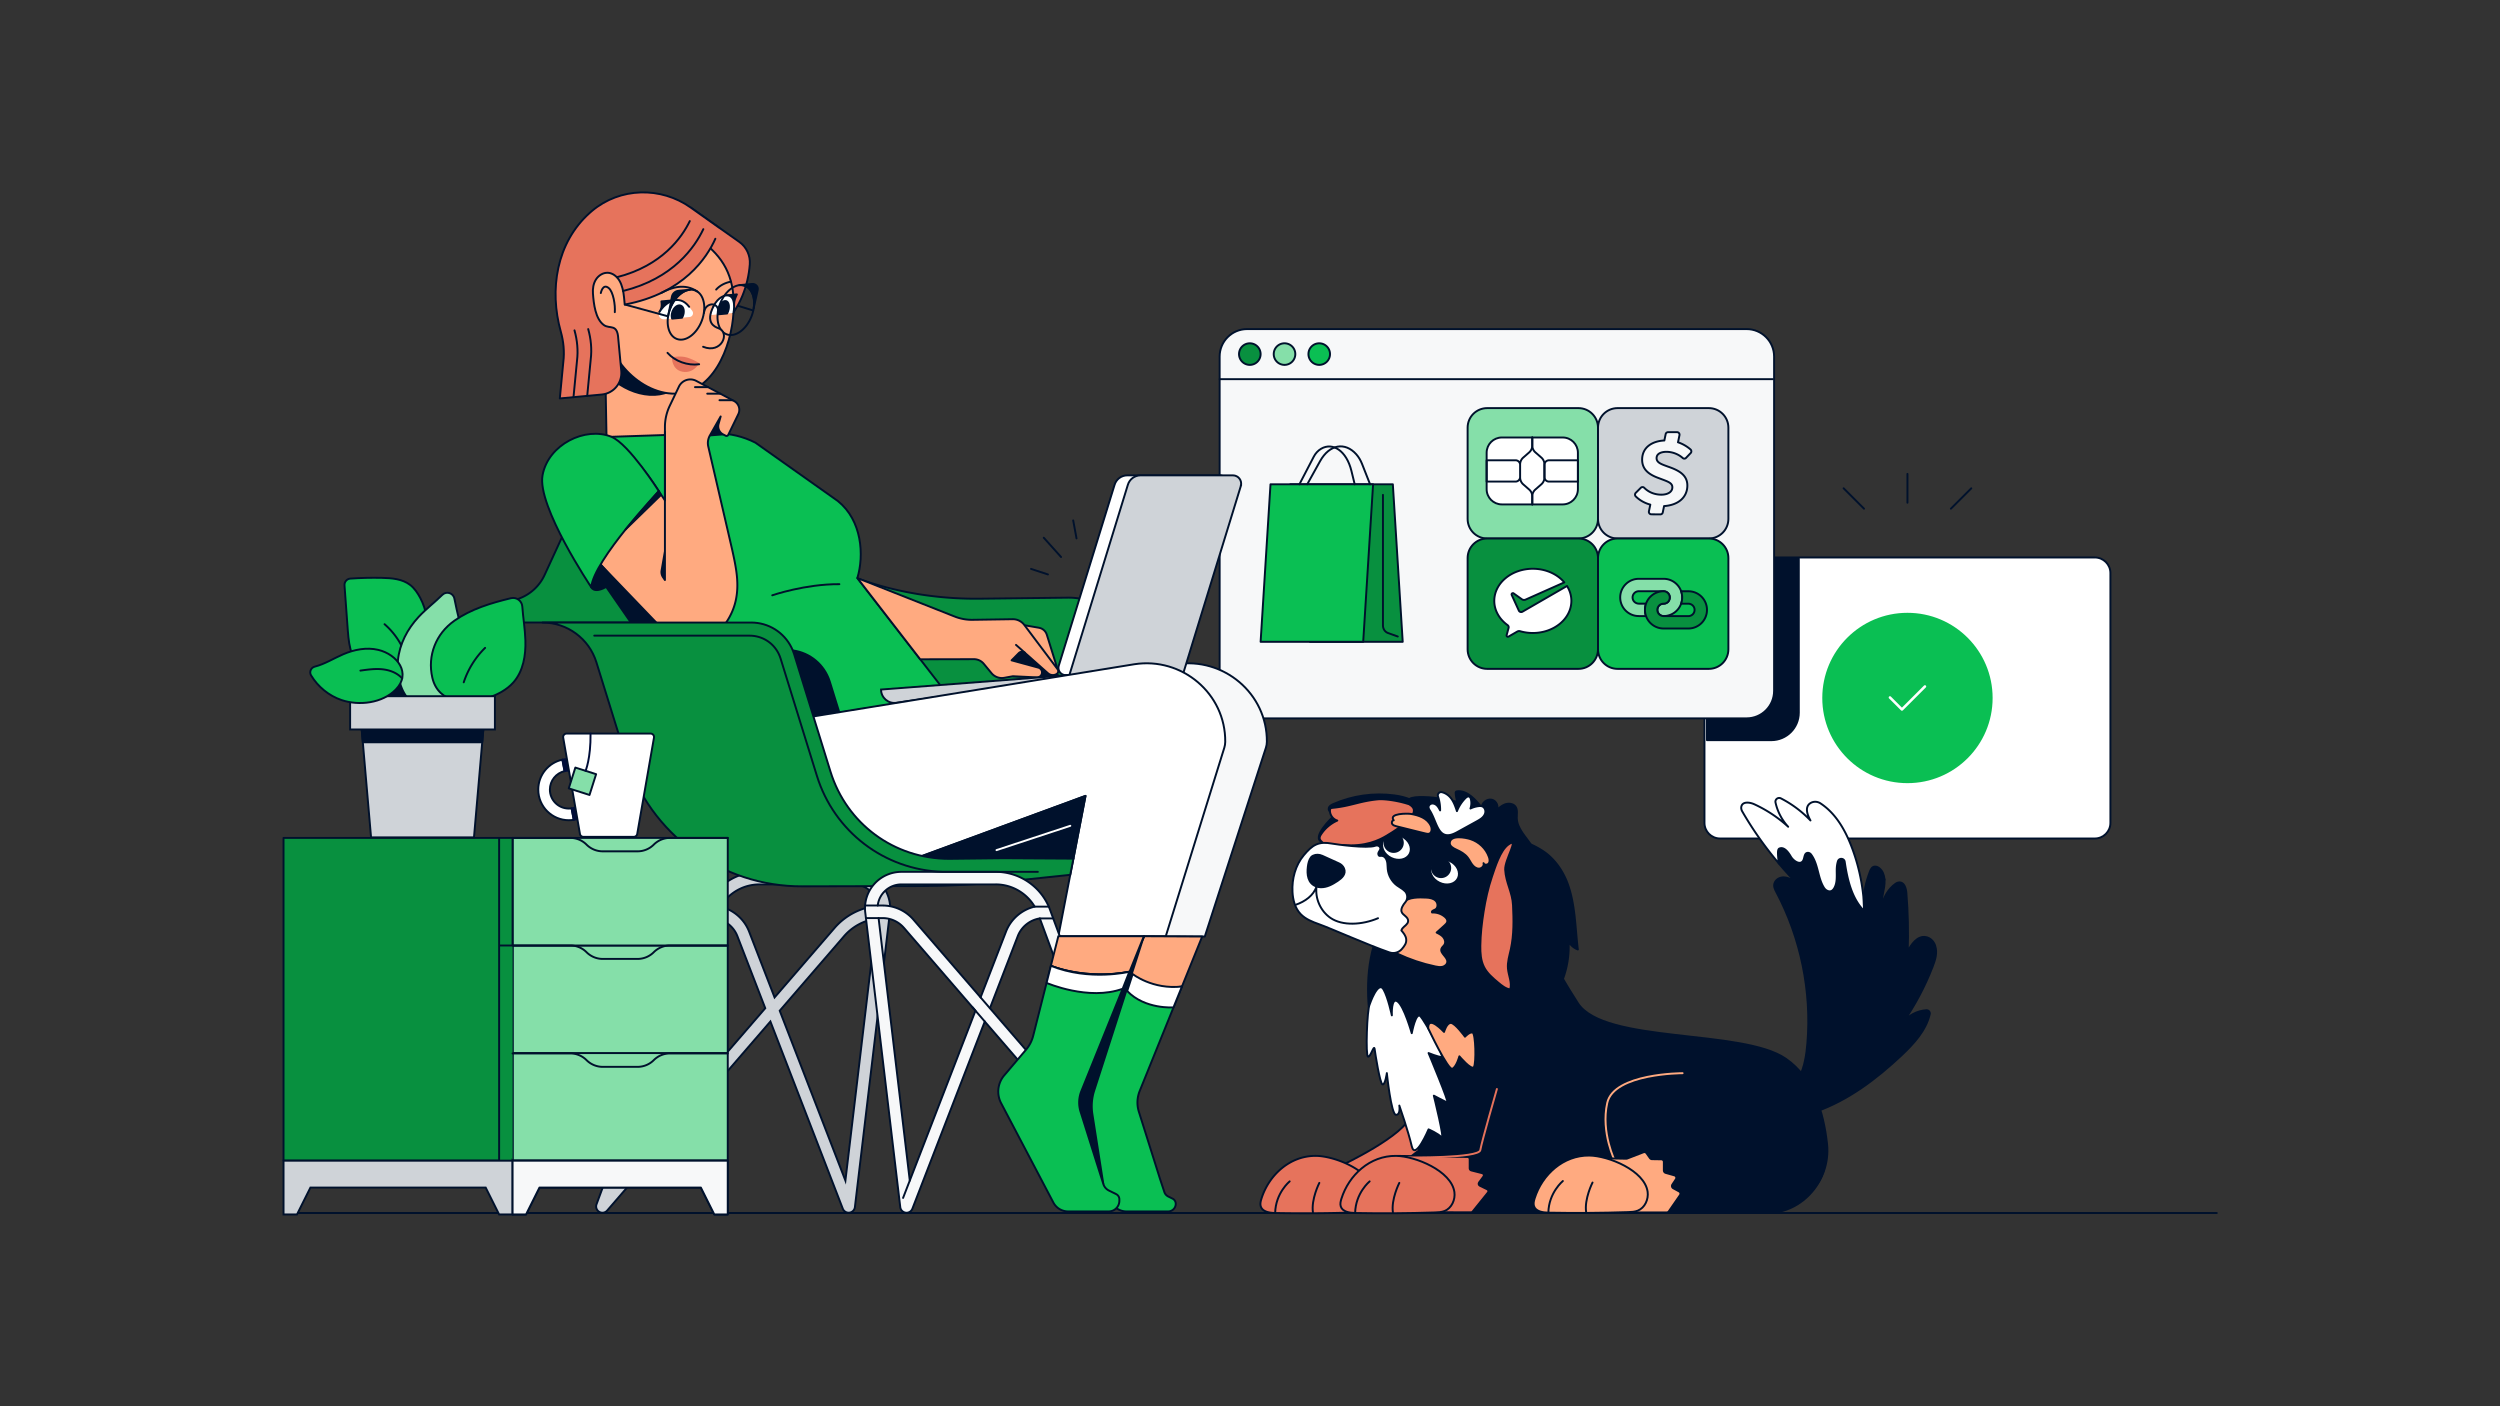 <?xml version="1.0" encoding="UTF-8"?>
<svg xmlns="http://www.w3.org/2000/svg" fill="none" viewBox="0 0 1920 1080" width="654.222" height="368"><rect x="0" y="0" width="1920" height="1080" fill="#333333" stroke="none"/><g clip-path="url(#a)"><path fill="#fff" stroke="#00112C" stroke-linecap="round" stroke-linejoin="round" stroke-width="1.5" d="M1321.02 643.97h287.79c6.62 0 11.99-5.368 11.99-11.99V440.12c0-6.622-5.37-11.99-11.99-11.99h-287.79c-6.62 0-11.99 5.368-11.99 11.99v191.86c0 6.622 5.37 11.99 11.99 11.99"/><path fill="#0ABF53" stroke="#0ABF53" stroke-linecap="round" stroke-linejoin="round" stroke-width="2" d="M1464.92 600.46c35.57 0 64.41-28.837 64.41-64.41s-28.84-64.41-64.41-64.41-64.41 28.837-64.41 64.41 28.84 64.41 64.41 64.41"/><path stroke="#fff" stroke-linecap="round" stroke-linejoin="round" stroke-width="2" d="m1451.5 535.68 9.19 9.19 17.65-17.64"/><path fill="#00112C" stroke="#00112C" stroke-linecap="round" stroke-linejoin="round" stroke-width="1.5" d="M1381.48 547.34V428.97h-70.52v139.47h49.43c11.65 0 21.09-9.44 21.09-21.09z"/><path fill="#F7F8F9" stroke="#00112C" stroke-linecap="round" stroke-linejoin="round" stroke-width="1.5" d="M1341.42 252.74H957.77c-11.648 0-21.09 9.442-21.09 21.09v256.78c0 11.648 9.442 21.09 21.09 21.09h383.65c11.65 0 21.09-9.442 21.09-21.09V273.83c0-11.648-9.44-21.09-21.09-21.09"/><path fill="#85DFA9" stroke="#00112C" stroke-linecap="round" stroke-linejoin="round" stroke-width="1.5" d="M1212.24 313.43h-70.09c-8.3 0-15.02 6.725-15.02 15.02v70.09c0 8.295 6.72 15.02 15.02 15.02h70.09c8.3 0 15.02-6.725 15.02-15.02v-70.09c0-8.295-6.72-15.02-15.02-15.02"/><path fill="#CFD3D8" stroke="#00112C" stroke-linecap="round" stroke-linejoin="round" stroke-width="1.5" d="M1312.38 313.43h-70.09c-8.3 0-15.02 6.725-15.02 15.02v70.09c0 8.295 6.72 15.02 15.02 15.02h70.09c8.3 0 15.02-6.725 15.02-15.02v-70.09c0-8.295-6.72-15.02-15.02-15.02"/><path fill="#08903F" stroke="#00112C" stroke-linecap="round" stroke-linejoin="round" stroke-width="1.5" d="M1212.24 413.56h-70.09c-8.3 0-15.02 6.725-15.02 15.02v70.09c0 8.295 6.72 15.02 15.02 15.02h70.09c8.3 0 15.02-6.725 15.02-15.02v-70.09c0-8.295-6.72-15.02-15.02-15.02"/><path fill="#0ABF53" stroke="#00112C" stroke-linecap="round" stroke-linejoin="round" stroke-width="1.5" d="M1312.38 413.56h-70.09c-8.3 0-15.02 6.725-15.02 15.02v70.09c0 8.295 6.72 15.02 15.02 15.02h70.09c8.3 0 15.02-6.725 15.02-15.02v-70.09c0-8.295-6.72-15.02-15.02-15.02"/><path fill="#fff" stroke="#00112C" stroke-linecap="round" stroke-linejoin="round" stroke-width="1.5" d="M1200.15 335.99h-46.73c-6.45 0-11.68 5.229-11.68 11.68v28.04c0 6.451 5.23 11.68 11.68 11.68h46.73c6.45 0 11.68-5.229 11.68-11.68v-28.04c0-6.451-5.23-11.68-11.68-11.68"/><path stroke="#00112C" stroke-linecap="round" stroke-linejoin="round" stroke-width="1.5" d="M1163.94 369.86h-22.2V353.5h22.2c1.94 0 3.5 1.57 3.5 3.5v9.35c0 1.94-1.57 3.5-3.5 3.5zM1211.84 369.86h-22.2c-1.94 0-3.5-1.57-3.5-3.5v-9.35c0-1.94 1.57-3.5 3.5-3.5h22.2v16.36zM1176.79 335.99v6.17c0 2.02-.87 3.94-2.39 5.28l-4.56 3.99a7 7 0 0 0-2.39 5.28v9.99c0 2.02.87 3.94 2.39 5.28l4.56 3.99a7 7 0 0 1 2.39 5.28v6.17"/><path stroke="#00112C" stroke-linecap="round" stroke-linejoin="round" stroke-width="1.5" d="M1176.79 387.39v-6.17c0-2.02.87-3.94 2.39-5.28l4.56-3.99a7 7 0 0 0 2.39-5.28v-9.99c0-2.02-.87-3.94-2.39-5.28l-4.56-3.99a7 7 0 0 1-2.39-5.28v-6.17"/><path fill="#85DFA9" stroke="#00112C" stroke-linecap="round" stroke-linejoin="round" stroke-width="1.5" d="M1258.58 473.15h5.58c-.53-1.49-.81-3.09-.81-4.77s.29-3.28.81-4.77h-5.42c-2.25 0-4.32-1.5-4.8-3.7a4.777 4.777 0 0 1 4.65-5.84h18.92c2.25 0 4.29 1.5 4.78 3.7.68 3.09-1.67 5.84-4.64 5.84-1.76 0-3.44.86-4.21 2.45-1.73 3.56.84 7.09 4.21 7.09 6.22 0 11.51-3.98 13.47-9.54.53-1.49.81-3.09.81-4.77s-.29-3.28-.81-4.77c-1.96-5.55-7.25-9.54-13.47-9.54h-19.05c-7.89 0-14.28 6.4-14.28 14.3s6.39 14.3 14.28 14.3v.02z"/><path fill="#08903F" stroke="#00112C" stroke-linecap="round" stroke-linejoin="round" stroke-width="1.5" d="M1264.16 473.15c1.96 5.55 7.25 9.54 13.47 9.54h19.05c7.89 0 14.28-6.4 14.28-14.3s-6.39-14.3-14.28-14.3h-5.58c.53 1.49.81 3.09.81 4.77s-.29 3.28-.81 4.77h5.42c2.25 0 4.32 1.5 4.8 3.7a4.777 4.777 0 0 1-4.65 5.84h-18.92c-2.25 0-4.29-1.5-4.78-3.7-.68-3.09 1.67-5.84 4.64-5.84 1.76 0 3.44-.86 4.21-2.45 1.73-3.56-.84-7.09-4.21-7.09-6.22 0-11.51 3.98-13.47 9.54-.53 1.49-.81 3.09-.81 4.77s.29 3.28.81 4.77v-.02z"/><path fill="#fff" stroke="#00112C" stroke-linecap="round" stroke-linejoin="round" stroke-width="1.5" d="M1169.13 469.85a1.977 1.977 0 0 1-2.61-.8l-.13-.28-5.39-11.82a.992.992 0 0 1 .9-1.41c.22 0 .43.07.59.2l6.36 4.53c.46.3 1.02.48 1.62.48.36 0 .7-.07 1.01-.18l29.9-13.31c-5.36-6.32-14.19-10.45-24.18-10.45-16.35 0-29.6 11.04-29.6 24.66 0 7.43 3.99 14.12 10.23 18.64.5.36.83.94.83 1.61 0 .22-.05.42-.1.63-.5 1.86-1.3 4.84-1.33 4.98-.06.23-.16.48-.16.72 0 .54.44.99.99.99.21 0 .39-.08.57-.18l6.48-3.74c.49-.28 1-.46 1.57-.46.3 0 .59.05.87.13 3.02.87 6.28 1.35 9.66 1.35 16.35 0 29.6-11.04 29.6-24.67 0-4.13-1.22-8.01-3.37-11.43l-34.08 19.68-.22.12z"/><path fill="#08903F" stroke="#00112C" stroke-linecap="round" stroke-linejoin="round" stroke-width="1.5" d="M1077.28 492.91h-71.2l-15.17-120.95h78.79z"/><path fill="#0ABF53" stroke="#00112C" stroke-linecap="round" stroke-linejoin="round" stroke-width="1.5" d="M1046.94 492.91h-78.79l7.59-120.95h78.79z"/><path stroke="#00112C" stroke-linecap="round" stroke-linejoin="round" stroke-width="1.5" d="m1073.49 488.84-7.5-2.68c-2.32-.83-3.88-3.15-3.88-5.77V380.08M997.93 371.96l11.03-21.21c1.3-2.5 3.21-4.67 5.65-6.1 9.03-5.29 19.53 1.67 23.28 16.98l2.53 10.33"/><path stroke="#00112C" stroke-linecap="round" stroke-linejoin="round" stroke-width="1.5" d="m1052.22 371.96-6.18-15.71c-1.06-2.69-2.52-5.22-4.45-7.38-8.56-9.58-20.53-7.76-27.79 5.32l-9.85 17.76"/><path fill="#F7F8F9" stroke="#00112C" stroke-linecap="round" stroke-linejoin="round" stroke-width="1.5" d="m1288.71 339.68 1.13-5.45c.24-1.19-.65-2.31-1.84-2.31h-6.94c-.89 0-1.66.64-1.84 1.52l-1 4.85c-9.23.47-17.06 5.16-17.06 14.77 0 8.32 6.47 11.89 13.31 14.34 6.47 2.47 9.89 3.38 9.89 6.85s-3.41 5.66-8.46 5.66c-4.59 0-9.41-1.53-13.13-5.28-.73-.73-1.91-.73-2.64 0l-3.87 3.87c-.76.76-.76 1.99 0 2.75 3.01 2.97 6.82 5.12 11.17 6.31l-1.06 5.12c-.24 1.19.63 2.29 1.82 2.31l6.95.06c.9 0 1.69-.63 1.86-1.52l1-4.86c11.11-.75 17.88-6.87 17.88-15.8 0-8.23-6.74-11.7-14.91-14.52-4.67-1.73-8.72-2.92-8.72-6.5s3.77-4.85 7.56-4.85c4.82 0 9.45 1.99 12.47 4.72l-.03-.03c.72.72 1.91.72 2.58 0l3.58-3.73c.76-.72.72-2.01-.09-2.78a28.5 28.5 0 0 0-9.64-5.51z"/><path stroke="#00112C" stroke-linecap="round" stroke-linejoin="round" stroke-width="1.5" d="M936.68 291.19h424.95"/><path fill="#08903F" stroke="#00112C" stroke-linecap="round" stroke-linejoin="round" stroke-width="1.5" d="M959.86 280.22a8.28 8.28 0 1 0 0-16.56 8.28 8.28 0 0 0 0 16.56"/><path fill="#85DFA9" stroke="#00112C" stroke-linecap="round" stroke-linejoin="round" stroke-width="1.5" d="M986.51 280.22a8.28 8.28 0 1 0 0-16.56 8.28 8.28 0 0 0 0 16.56"/><path fill="#0ABF53" stroke="#00112C" stroke-linecap="round" stroke-linejoin="round" stroke-width="1.5" d="M1013.17 280.22c4.57 0 8.28-3.707 8.28-8.28s-3.71-8.28-8.28-8.28a8.28 8.28 0 0 0-8.28 8.28c0 4.573 3.71 8.28 8.28 8.28"/><path fill="#FFAA80" stroke="#00112C" stroke-linecap="round" stroke-linejoin="round" stroke-width="1.5" d="m464.87 284.22.94 51.82 78.14 6.9L516.54 297z"/><path stroke="#00112C" stroke-linecap="round" stroke-linejoin="round" stroke-width="1.5" d="m578.42 238.45-31.93-9.79"/><path fill="#E6735C" stroke="#00112C" stroke-linecap="round" stroke-linejoin="round" stroke-width="1.5" d="M556.8 247.85c11.5-11.83 17.82-28.37 19.04-44.84.5-6.77-2.54-13.32-8.08-17.23l-37.25-26.34-85.61 35.02 5.89 63.26z"/><path fill="#00112C" stroke="#00112C" stroke-linecap="round" stroke-linejoin="round" stroke-width="1.5" d="M469.58 290.59c8.39 7.11 18.68 12.01 29.39 12.64 10.49.61 19.13-3.22 26.03-9.61l-43.74-25.74z"/><path fill="#FFAA80" d="m470.94 186.98-33.12 20.32 23.44 45.52c4.86 9.59 9.8 19.22 16.39 27.64 9.28 11.85 23.37 20.96 38.26 21.83 31.22 1.82 46-35.68 47.45-62.69 1.3-24.17-5.7-39.61-22.19-52.71"/><path stroke="#00112C" stroke-linecap="round" stroke-linejoin="round" stroke-width="1.5" d="m470.94 186.98-33.12 20.32 23.44 45.52c4.86 9.59 9.8 19.22 16.39 27.64 9.28 11.85 23.37 20.96 38.26 21.83 31.22 1.82 46-35.68 47.45-62.69 1.3-24.17-5.7-39.61-22.19-52.71"/><path fill="#E6735C" d="m552.41 174.99-21.91-15.57c-22.98-16.33-54.3-15.56-75.88 2.59-.5.42-1 .85-1.48 1.28-25.86 22.93-31.47 59.36-22.45 91.41 2.13 7.58 2.89 15.48 1.93 23.29L429.93 306l32.22-3c9.13-.85 15.84-8.94 14.99-18.07l-2.3-24.69c-.64-12.08-6.47-7.23-11.14-10.65-6.42-4.7-7.74-16.14-8.31-24.11-.27-3.72.28-7.61 2.26-10.77s5.58-5.45 9.3-5.21c3.64.23 6.81 2.79 8.7 5.92 1.13 1.87 1.87 3.93 2.43 6.06.6 2.29.97 4.64 1.19 6.99l.51 5.44c45.4-8.46 63.32-36.41 69.61-50.55"/><path stroke="#00112C" stroke-linecap="round" stroke-linejoin="round" stroke-width="1.5" d="m552.41 174.99-21.91-15.57c-22.98-16.33-54.3-15.56-75.88 2.59-.5.42-1 .85-1.48 1.28-25.86 22.93-31.47 59.36-22.45 91.41 2.13 7.58 2.89 15.48 1.93 23.29L429.93 306l32.22-3c9.13-.85 15.84-8.94 14.99-18.07l-2.3-24.69c-.64-12.08-6.47-7.23-11.14-10.65-6.42-4.7-7.74-16.14-8.31-24.11-.27-3.72.28-7.61 2.26-10.77s5.58-5.45 9.3-5.21c3.64.23 6.81 2.79 8.7 5.92 1.13 1.87 1.87 3.93 2.43 6.06.6 2.29.97 4.64 1.19 6.99l.51 5.44c45.4-8.46 63.32-36.41 69.61-50.55"/><path stroke="#00112C" stroke-linecap="round" stroke-linejoin="round" stroke-width="1.5" d="M540.16 175.99c-6.47 13.7-23.02 37.9-61.62 47.48M529.76 169.8c-6.03 12.45-21.22 34.23-55.88 43.07"/><path fill="#00112C" stroke="#00112C" stroke-linecap="round" stroke-linejoin="round" stroke-width="1.5" d="m557.44 226.88 8.47-.79-1.04 2.47c-.72 1.72-1.1 3.56-1.11 5.42v1.56z"/><path fill="#fff" d="m545.62 241.96 17.71-1.65s2.19-14.56-5.75-13.44c0 0-5.87.58-9.61 8.38"/><path fill="#00112C" stroke="#00112C" stroke-linecap="round" stroke-linejoin="round" stroke-width="1.5" d="m519.11 230.45-11.14 1.03.18 1.91c.21 2.18-.38 4.37-1.65 6.16l12.6-9.1z"/><path fill="#fff" d="m529.59 243.45-19.42 1.81c-3.09.29-5.25-3.05-3.66-5.71 4.55-7.61 15.13-14.07 22.77-3.93l2.38 3.17c1.37 1.83.21 4.46-2.07 4.67z"/><path stroke="#00112C" stroke-linecap="round" stroke-linejoin="round" stroke-width="1.5" d="M506.51 239.55c4.55-7.61 15.13-14.07 22.77-3.93"/><path fill="#00112C" stroke="#00112C" stroke-linecap="round" stroke-linejoin="round" stroke-width="1.5" d="M525.04 240.44c.52-3.48-1.08-6.11-3.58-5.88s-4.95 3.24-5.48 6.72c-.19 1.29-.09 2.46.24 3.42l7.54-.7a9.9 9.9 0 0 0 1.29-3.56z"/><path fill="#fff" d="M563.33 240.31s2.88-14.25-5.75-13.44c0 0-5.87.58-9.61 8.38"/><path stroke="#00112C" stroke-linecap="round" stroke-linejoin="round" stroke-width="1.5" d="M563.33 240.31s2.88-14.25-5.75-13.44c0 0-5.87.58-9.61 8.38"/><path fill="#00112C" stroke="#00112C" stroke-linecap="round" stroke-linejoin="round" stroke-width="1.5" d="M551.78 237.92c.58-3.51 2.82-6.51 5-6.72 2.18-.2 3.47 2.48 2.88 5.98-.22 1.3-.66 2.53-1.25 3.58l-6.55.61c-.25-.97-.29-2.16-.08-3.46z"/><path stroke="#00112C" stroke-linecap="round" stroke-linejoin="round" stroke-width="1.5" d="M538.994 246.289c3.896-10.288 1.607-20.692-5.112-23.236s-15.326 3.733-19.221 14.022c-3.896 10.288-1.607 20.692 5.112 23.236s15.325-3.733 19.221-14.022"/><path fill="#00112C" stroke="#00112C" stroke-linecap="round" stroke-linejoin="round" stroke-width="1.5" d="m529.83 222.52-8.69.81a5.76 5.76 0 0 0-5.11 4.56l-2.95 15.06c1.67-10.57 9.17-19.72 16.75-20.42z"/><path stroke="#00112C" stroke-linecap="round" stroke-linejoin="round" stroke-width="1.5" d="m540.55 240.39.47-1.88c.65-2.6 2.87-4.5 5.53-4.75 3.11-.29 5.56 2.6 4.77 5.62"/><path stroke="#00112C" stroke-linecap="round" stroke-linejoin="round" stroke-width="1.5" d="M577.264 242.728c3.896-10.289 1.607-20.692-5.113-23.237-6.719-2.544-15.325 3.734-19.221 14.022s-1.607 20.692 5.113 23.237c6.719 2.544 15.325-3.734 19.221-14.022"/><path fill="#00112C" stroke="#00112C" stroke-linecap="round" stroke-linejoin="round" stroke-width="1.5" d="m577.67 218.07-9.88.92c7.84-.73 12.77 7.26 11.01 17.84l3.11-14.15c.56-2.54-1.58-4.85-4.24-4.61"/><path stroke="#00112C" stroke-linecap="round" stroke-linejoin="round" stroke-width="1.5" d="m479.91 233.89 33.17 9.06"/><path fill="#E6735C" d="M516.01 274.4s6.51-1.49 11.95.27 9.11 4.27 9.11 4.27-4.26 8.08-12.83 6.56c-8.57-1.53-8.23-11.1-8.23-11.1"/><path fill="#FFAA80" d="M547.88 235.4c-6.24 12.25.68 15.54 3.82 16.64 9.4 3.3 2.49 20.06-11.71 14.28"/><path stroke="#00112C" stroke-linecap="round" stroke-linejoin="round" stroke-width="1.5" d="M547.88 235.4c-6.24 12.25.68 15.54 3.82 16.64 9.4 3.3 2.49 20.06-11.71 14.28M512.65 270.99c5.69 6.46 15.41 9.96 24.27 8.76M441.21 253.72c2.13 7.58 2.89 15.48 1.93 23.29l-2.69 28.01M451.74 252.74c2.13 7.58 2.89 15.48 1.93 23.29l-2.69 28.01M508.02 224.87c7.38-3.96 17.81-7.67 27.56-.95M550.01 222.39c2.69-3.06 6.88-5.27 11.4-6.1M461.42 225.06s1.45-7.67 6.08-3.83c3.54 2.93 5.09 13.13 4.67 18.5"/><path fill="#CFD3D8" stroke="#00112C" stroke-miterlimit="10" stroke-width="1.5" d="m647.27 928.29-55.6-143.79-125.36 145.2a4.81 4.81 0 0 1-6.1 1 4.84 4.84 0 0 1-2.08-5.83l83.42-226.18c.02-.07.05-.14.08-.22 6.43-17.29 23.13-28.91 41.59-28.91h72.47c7.98 0 15.6 3.42 20.9 9.39a27.96 27.96 0 0 1 6.87 21.8c0 .05-.01.09-.02.14L656.56 927.1a4.83 4.83 0 0 1-9.3 1.17zm.92-209.25-49.37 57.19 50.45 130.48 23.91-201.24a40.26 40.26 0 0 0-24.99 13.57Zm-81.87-.09c-2.8-7.25-9.38-12.42-16.94-13.6l-73 197.92 111.34-128.96zm103.05-33.56a18.31 18.31 0 0 0-13.69-6.15h-72.47c-12.37 0-23.72 6.66-29.89 17.07 9.86 2.37 18.25 9.48 22 19.17l19.55 50.56 46.01-53.29a49.82 49.82 0 0 1 33.01-17.06c-.39-3.79-1.95-7.4-4.52-10.29z"/><path fill="#85DFA9" stroke="#00112C" stroke-linecap="round" stroke-linejoin="round" stroke-width="1.5" d="M852.81 652.77c0-2.17-1.03-4.22-2.78-5.5a67.74 67.74 0 0 0-39.99-13.07H663.29c17.14 15.96 40.02 25.35 64.82 25.37h.66l41.23-.48 76.7.45c3.43-.35 6.1-3.25 6.1-6.77z"/><path fill="#08903F" stroke="#00112C" stroke-linecap="round" stroke-linejoin="round" stroke-width="1.5" d="M870.42 495.6c-4.43-14.31-14.87-25.68-27.96-31.75-6.69-3.1-14.05-4.85-21.69-4.85h-.61l-67.39.8c-51.64.6-103.63-13-146.31-42l-38.54-29.06c-23.06-15.67-49.99-23.95-77.86-23.95h-3.18c-20.22 0-38.74 11.87-47.2 30.23l-21.46 46.61a34.57 34.57 0 0 1-17.9 17.39l-4.12 1.75-1.31.56c-3.24 1.38-5.56 4.48-5.58 7.99a8.654 8.654 0 0 0 8.66 8.76h178.87c15.27 0 28.57 9.81 33.09 24.4l27.85 89.97c12.44 40.19 48.95 67.09 90.98 67.09h.6l41.23-.48 82.8.48c22.91 0 38.79-22.67 38.79-22.67 9.82-13.4 12.63-30.2 7.72-46.07l-13.15-42.48-16.33-52.75z"/><path fill="#0ABF53" stroke="#00112C" stroke-linecap="round" stroke-linejoin="round" stroke-width="1.5" d="m580.16 339.98 63.24 44.77c18.71 14.94 20.31 41.78 15.05 59.18l69.87 90.29-149.46 23.33-50.71-79.28-82.07-131.91c4.02-6.46 11-10.48 18.61-10.74l85.46-2.84c10.43 0 20.71 2.46 30 7.19z"/><path fill="#00112C" stroke="#00112C" stroke-linecap="round" stroke-linejoin="round" stroke-width="1.5" d="M541.55 499.23h62.68c13.37 0 25.22 7.51 31 19.16.83 1.66 1.53 3.41 2.09 5.24l7.33 23.67-65.78 10.27-37.31-58.33z"/><path fill="#FFAA80" stroke="#00112C" stroke-linecap="round" stroke-linejoin="round" stroke-width="1.5" d="m783.04 479.54 14.87 2.57c2.84.49 5.17 2.53 6.03 5.29l8.26 26.52z"/><path fill="#00112C" stroke="#00112C" stroke-linecap="round" stroke-linejoin="round" stroke-width="1.5" d="m776.91 507.13 3.39-11.84 33.62 24.23-7.14 1.2-28.89-1.37z"/><path fill="#F7F8F9" stroke="#00112C" stroke-linecap="round" stroke-linejoin="round" stroke-width="1.5" d="M903.12 510.14c36.61-5.71 70.17 22.52 69.84 59.57v.02c-.01 1.54-.28 3.06-.75 4.53l-46.92 144.99-83.83-.23 31.16-110.35s-104.78 46.69-168.78 49.3-92.42-100.42-92.42-100.42l291.7-47.42z"/><path fill="#FFAA80" stroke="#00112C" stroke-linecap="round" stroke-linejoin="round" stroke-width="1.5" d="M732.66 473.28a35.75 35.75 0 0 0 14.26 2.74l30.78-.47c3.5-.05 6.82 1.57 8.93 4.37l25.57 34.01c.92 1.22.57 2.97-.75 3.74a5.7 5.7 0 0 1-6.65-.65l-17.58-15.59a3.49 3.49 0 0 0-4.79.15l-5.51 5.56 20.53 5.6c1.66.45 2.81 1.96 2.81 3.68a3.81 3.81 0 0 1-4 3.81l-18.36-.88-6.63 1.21c-3.67.67-7.41-.7-9.79-3.57l-5.94-7.18a9.81 9.81 0 0 0-7.57-3.56l-41.24.09-48.27-62.38 74.21 29.34z"/><path stroke="#00112C" stroke-linecap="round" stroke-linejoin="round" stroke-width="1.5" d="m780.3 495.29 6.91 6.12"/><path fill="#00112C" stroke="#00112C" stroke-linecap="round" stroke-linejoin="round" stroke-width="1.5" d="m555.35 333.61-10.16.78 8.27-14.54zM434.28 405.52l50.23 72.59h38.05z"/><path fill="#FFAA80" stroke="#00112C" stroke-linecap="round" stroke-linejoin="round" stroke-width="1.5" d="M440.97 339.09c31.88-14.03 53.01 20.05 69.7 45.23v-56.34c0-5.66 1.27-11.25 3.71-16.36l7.01-14.67c2.4-5.01 8.49-7.02 13.39-4.4l28.95 15.42a7.66 7.66 0 0 1 3.29 10.11L559.28 334a1.44 1.44 0 0 1-1.95.65l-1.98-1.03a6.96 6.96 0 0 1-3.49-8.05l1.6-5.71-8.26 14.54a11.92 11.92 0 0 0-1.25 8.55l18.23 78.67c3.29 14.79 5.82 27.12 2.66 40.45-2.46 10.38-8.99 20.86-17.83 26.83h-18.08c-8.87 0-17.39-3.44-23.77-9.6l-70.87-73.77c-25.07-50.01 6.69-66.44 6.69-66.44z"/><path fill="#00112C" d="M510.66 331.59v113.85l-1.43-2.1a7.1 7.1 0 0 1-1.13-5.2l2.56-14.75"/><path stroke="#00112C" stroke-linecap="round" stroke-linejoin="round" stroke-width="1.5" d="M510.66 331.59v113.85l-1.43-2.1a7.1 7.1 0 0 1-1.13-5.2l2.56-14.75"/><path fill="#fff" stroke="#00112C" stroke-linecap="round" stroke-linejoin="round" stroke-width="1.5" d="M942.78 373.19 898.11 518.5h-79.69c-3.68 0-6.34-3.52-5.34-7.07l42.86-138.94c1.25-4.39 5.25-7.42 9.81-7.42h70.89c4.23 0 7.29 4.05 6.13 8.12z"/><path fill="#CFD3D8" stroke="#00112C" stroke-miterlimit="10" stroke-width="1.5" d="M952.98 373.19 908.31 518.5h-87.04l44.87-146.01c1.25-4.39 5.25-7.42 9.81-7.42h70.89c4.23 0 7.29 4.05 6.13 8.12zM821.27 518.5l-144.63 11.07c0 6.32 5.64 11.15 11.89 10.18l132.13-19.08z"/><path fill="#fff" stroke="#00112C" stroke-linecap="round" stroke-linejoin="round" stroke-width="1.5" d="M871.14 510.14c36.61-5.71 70.17 22.52 69.84 59.57v.12c-.02 1.48-.26 2.94-.69 4.35l-44.97 144.84h-82.5l20.86-107.78L679.4 668.1c-64 2.61-99.96-110.54-99.96-110.54z"/><path fill="#00112C" stroke="#00112C" stroke-linecap="round" stroke-linejoin="round" stroke-width="1.5" d="m824.39 659.42 9.28-48.18-157.82 57.93z"/><path fill="#08903F" stroke="#00112C" stroke-linecap="round" stroke-linejoin="round" stroke-width="1.5" d="M576.84 478.11c13.37 0 25.22 7.51 31 19.16.83 1.66 1.53 3.41 2.09 5.24l14.51 46.89 13.34 43.09c12.44 40.19 48.95 67.09 90.98 67.09h.6l41.23-.48 53.8.33-2.45 12.45-48.38 5.07c-21.95 2.3-44 3.48-66.07 3.53l-91.23.23c-62.19.31-117.29-40.07-135.71-99.47l-22.52-72.62c-5.61-18.13-22.38-30.5-41.36-30.5h160.18z"/><path fill="#F7F8F9" stroke="#00112C" stroke-linecap="round" stroke-linejoin="round" stroke-width="1.5" d="M695.6 931.34a4.83 4.83 0 0 1-4.19-4.22l-26.88-226.21s-.01-.09-.02-.14a27.96 27.96 0 0 1 6.87-21.8c5.3-5.97 12.92-9.39 20.9-9.39h72.47c18.46 0 35.16 11.61 41.59 28.91.03.07.06.14.08.22l83.42 226.18a4.83 4.83 0 0 1-2.08 5.83 4.82 4.82 0 0 1-6.1-1L756.3 784.52l-55.6 143.79a4.83 4.83 0 0 1-5.11 3.05zm-1.38-218.74a21.66 21.66 0 0 0-16.4-7.51h-3.07l23.96 201.61 50.45-130.48-54.93-63.63zm87.43 6.34-21.4 55.36 111.34 128.96-73-197.92c-7.56 1.17-14.13 6.34-16.94 13.6m-16.9-39.71h-72.47a18.314 18.314 0 0 0-18.19 16.21h3.72c9.11 0 17.75 3.95 23.7 10.85l51.57 59.73 19.55-50.56c3.74-9.68 12.13-16.8 22-19.17-6.17-10.41-17.53-17.07-29.89-17.07z"/><path stroke="#00112C" stroke-linecap="round" stroke-linejoin="round" stroke-width="1.5" d="M698.7 906.71 693.56 920M871.58 903.26 886.03 920M674.75 705.09h-9.72M798.58 705.35h10.33M746.95 773.68l9.35 10.82M753.1 766.03l7.14 8.27M674.1 695.44h-9.68M794.64 696.3h10.81M456.4 488.18h119.23c9.57 0 18.13 5.29 22.35 13.8.6 1.21 1.11 2.49 1.52 3.8l27.85 89.97c13.33 43.06 51.9 72.35 96.66 73.83h73.04"/><path stroke="#fff" stroke-linecap="round" stroke-linejoin="round" stroke-width="1.5" d="m821.99 634.21-56.67 18.68"/><path fill="#FFAA80" stroke="#00112C" stroke-linecap="round" stroke-linejoin="round" stroke-width="1.5" d="m907.74 757.64 15.53-38.39-44.34-.23-22.27 41.86 14.92-4.08c16.33 16.33 36.16.84 36.16.84"/><path fill="#0ABF53" stroke="#00112C" stroke-linecap="round" stroke-linejoin="round" stroke-width="1.5" d="m832.74 806.18-16.75 19.74a19.18 19.18 0 0 0-2.35 21.33l40.11 76.28a12.81 12.81 0 0 0 11.34 6.85h32.03c3.23 0 5.85-2.62 5.85-5.85 0-1.7-.96-3.25-2.49-4l-3.23-1.59a5.98 5.98 0 0 1-3.06-3.57l-3.28-9.9-16.25-51.61a23.66 23.66 0 0 1 .63-15.98l32.45-80.23s-24.08 4.99-40.41-11.34l-10.67 14.58-18.4 34.59c-1 3.94-2.88 7.61-5.52 10.71z"/><path stroke="#00112C" stroke-linecap="round" stroke-linejoin="round" stroke-width="1.5" d="M562.6 307.35h-10.03M553.19 302.34h-10.03M543.78 297.32h-10.03"/><path fill="#00112C" stroke="#00112C" stroke-linecap="round" stroke-linejoin="round" stroke-width="1.5" d="m846.13 905.47-16.25-51.61a23.66 23.66 0 0 1 .63-15.98l47.98-118.85-38.12 118.41a39.4 39.4 0 0 0-1.43 18.23l8.41 53.69-.54-1.72-.68-2.16z"/><path stroke="#00112C" stroke-linecap="round" stroke-linejoin="round" stroke-width="1.5" d="m814.9 427.79-13.29-14.81M804.82 441.17l-12.97-4.25M826.76 413.49l-2.55-13.8M228.08 931.59h1474.41"/><path fill="#00112C" stroke="#00112C" stroke-linecap="round" stroke-linejoin="round" stroke-width="1.5" d="M454.08 450.98s2.97 7.43 18.16-4.97l-10.82-12.23s-7.65 9.04-7.34 17.21z"/><path stroke="#00112C" stroke-linecap="round" stroke-linejoin="round" stroke-width="1.5" d="M593.09 457.2s25.37-8.74 51.55-8.55"/><path fill="#0ABF53" stroke="#00112C" stroke-linecap="round" stroke-linejoin="round" stroke-width="1.5" d="M469.58 335.47c-19.97-8.15-48.63 5.85-52.92 29.6-4.28 23.75 37.41 85.91 37.41 85.91 2.02-21 51.9-73.8 51.9-73.8s-22.94-36.21-36.4-41.71z"/><path fill="#00112C" stroke="#00112C" stroke-linecap="round" stroke-linejoin="round" stroke-width="1.5" d="m480.47 406.59 27.1-26.4-1.6-3.01z"/><path fill="#FFAA80" stroke="#00112C" stroke-linecap="round" stroke-linejoin="round" stroke-width="1.5" d="m867.33 746.3.02.33 11.14-27.61H812.8l-5.74 22.71s25.85 10.98 60.26 4.57z"/><path fill="#0ABF53" stroke="#00112C" stroke-linecap="round" stroke-linejoin="round" stroke-width="1.5" d="m787.97 806.18-16.75 19.74a19.18 19.18 0 0 0-2.35 21.33l40.11 76.28a12.81 12.81 0 0 0 11.34 6.85h31.15c4.53 0 8.2-3.67 8.2-8.2v-1.11c0-1.7-.96-3.25-2.49-4l-5.52-2.72a8.4 8.4 0 0 1-4.29-5l-.54-1.72-.68-2.16-16.25-51.61a23.66 23.66 0 0 1 .63-15.98l36.83-91.24-.02-.33c-34.41 6.42-60.26-4.57-60.26-4.57l-13.58 53.74c-1 3.94-2.88 7.61-5.52 10.71z"/><path fill="#fff" stroke="#00112C" stroke-linecap="round" stroke-linejoin="round" stroke-width="1.5" d="M803.75 754.87s32.35 14.06 58.47 4.49l5.12-13.06s-30.67 7.44-60.26-4.57l-3.32 13.14zM901.23 773.68s-21.94 1.69-35.55-12.6l4.21-13.01s15.28 12.17 37.85 9.57l-6.51 16.03z"/><path fill="#85DFA9" stroke="#00112C" stroke-linecap="round" stroke-linejoin="round" stroke-width="1.5" d="M558.92 726.13H393.66v82.63h165.26zM558.92 808.76H393.66v82.63h165.26z"/><path fill="#85DFA9" stroke="#00112C" stroke-linecap="round" stroke-linejoin="round" stroke-width="1.5" d="M558.92 643.51H393.66v82.63h165.26z"/><path fill="#08903F" stroke="#00112C" stroke-linecap="round" stroke-linejoin="round" stroke-width="1.5" d="M558.91 891.39v41.32h-10.32l-10.33-20.66H414.31l-10.32 20.66h-10.33v-41.32zM393.66 726.13h-10.33v82.63h10.33zM393.66 808.76h-10.33v82.63h10.33z"/><path fill="#08903F" stroke="#00112C" stroke-linecap="round" stroke-linejoin="round" stroke-width="1.5" d="M393.66 643.51h-10.33v82.63h10.33zM383.33 643.51v247.88H217.75V643.51z"/><path fill="#CFD3D8" stroke="#00112C" stroke-miterlimit="10" stroke-width="1.5" d="M393.66 891.39v41.32h-10.33L373 912.05H238.41l-10.33 20.66h-10.33v-41.32h175.91Z"/><path stroke="#00112C" stroke-linecap="round" stroke-linejoin="round" stroke-width="1.5" d="M558.91 726.13h-44.34c-4.68 0-9.16 1.86-12.47 5.16a17.62 17.62 0 0 1-12.47 5.16h-26.71c-4.68 0-9.16-1.86-12.47-5.16a17.62 17.62 0 0 0-12.47-5.16h-44.34M558.91 809.02h-44.34c-4.68 0-9.16 1.86-12.47 5.16a17.62 17.62 0 0 1-12.47 5.16h-26.71c-4.68 0-9.16-1.86-12.47-5.16a17.62 17.62 0 0 0-12.47-5.16h-44.34M558.91 643.51h-44.34c-4.68 0-9.16 1.86-12.47 5.16a17.62 17.62 0 0 1-12.47 5.16h-26.71c-4.68 0-9.16-1.86-12.47-5.16a17.62 17.62 0 0 0-12.47-5.16h-44.34"/><path fill="#F7F8F9" stroke="#00112C" stroke-linecap="round" stroke-linejoin="round" stroke-width="1.5" d="M393.66 891.39v41.32h10.33l10.32-20.66h123.95l10.33 20.66h10.32v-41.32z"/><path fill="#fff" stroke="#00112C" stroke-linecap="round" stroke-linejoin="round" stroke-width="1.5" d="m431.94 583.41 1.66 8.81c-6.46 1.49-11.28 7.27-11.28 14.19 0 8.04 6.51 14.56 14.55 14.56.72 0 1.43-.06 2.13-.16l1.66 8.81c-1.23.2-2.5.31-3.79.31-12.97 0-23.49-10.53-23.49-23.52 0-11.3 7.96-20.74 18.57-23z"/><path fill="#000D39" stroke="#000D39" stroke-linecap="round" stroke-linejoin="round" stroke-width="1.5" d="M451.4 606.42c0-8.04-6.51-14.56-14.55-14.56-1.12 0-2.21.13-3.26.37l-1.66-8.81c1.59-.34 3.24-.52 4.93-.52 12.97 0 23.49 10.53 23.49 23.52 0 11.7-8.53 21.4-19.7 23.22l-1.66-8.81c7.02-1.03 12.41-7.09 12.41-14.41"/><path fill="#fff" stroke="#00112C" stroke-linecap="round" stroke-linejoin="round" stroke-width="1.5" d="M467.39 563.38h32.21c1.67 0 2.94 1.5 2.65 3.15l-12.86 73.93a2.684 2.684 0 0 1-2.65 2.23h-35.22 15.87-19.34c-1.31 0-2.43-.94-2.65-2.23l-12.86-73.93c-.29-1.65.98-3.15 2.65-3.15h32.21z"/><path stroke="#fff" stroke-linecap="round" stroke-linejoin="round" stroke-width="1.5" d="M469.74 568.85h-5.32M418.11 600.01c1.31-3.48 3.57-6.48 6.47-8.7"/><path fill="#85DFA9" stroke="#00112C" stroke-linecap="round" stroke-linejoin="round" stroke-width="1.5" d="m457.81 594.57-15.94-5.07-5.06 15.96 15.94 5.07z"/><path stroke="#000D39" stroke-linecap="round" stroke-linejoin="round" stroke-width="1.5" d="M449.73 592s4.02-9.48 3.81-28.62"/><path fill="#00112C" stroke="#00112C" stroke-linecap="round" stroke-linejoin="round" stroke-width="1.5" d="M368.46 513.95h-80.42v28.94h80.42z"/><path fill="#CFD3D8" stroke="#00112C" stroke-miterlimit="10" stroke-width="1.5" d="M364.01 643.09h-79.04l-9.39-108.39h97.83l-9.39 108.39z"/><path fill="#00112C" stroke="#00112C" stroke-linecap="round" stroke-linejoin="round" stroke-width="1.5" d="M278.64 570.09h91.7l.85-9.85h-93.4z"/><path fill="#0ABF53" stroke="#00112C" stroke-linecap="round" stroke-linejoin="round" stroke-width="1.5" d="m267.16 484.85-2.58-35.28c-.2-2.67 1.8-5.02 4.46-5.21 8.03-.57 16.1-.73 24.15-.57 7.65.16 15.82.79 21.87 5.49 3.35 2.6 5.73 6.25 7.73 9.99 9.43 17.68 8.82 48.59-12.99 57.8-7.66 3.23-19.96 2.26-27.32-1.12-12.35-5.67-14.42-18.96-15.31-31.11z"/><path stroke="#00112C" stroke-linecap="round" stroke-linejoin="round" stroke-width="1.5" d="M310.71 501a56.5 56.5 0 0 0-15.36-21.6"/><path fill="#85DFA9" stroke="#00112C" stroke-linecap="round" stroke-linejoin="round" stroke-width="1.5" d="M305.62 507.2c1.17-12.49 7.31-24.21 15.86-33.39 5.65-6.08 12.36-11.19 18.25-16.99 3.12-3.08 8.46-1.41 9.25 2.91 2.1 11.38 5.67 22.57 6.98 34.09 1.78 15.53-1.85 33.45-15.04 41.84-8.56 5.45-20.16 8.65-27.3 1.01-6.81-7.28-8.9-19.95-8.01-29.46z"/><path fill="#0ABF53" stroke="#00112C" stroke-linecap="round" stroke-linejoin="round" stroke-width="1.5" d="M348.92 476.73c12.85-9.03 28.13-13.59 43.49-17.32 4.24-1.03 8.39 2 8.71 6.34.63 8.67 2.09 17.3 2.38 26 .38 11.47-1.61 23.72-9.22 32.33-4.93 5.58-11.8 9.12-18.78 11.73-16.02 5.97-38.79 4.93-43.47-15.33-3.94-17.09 2.85-33.88 16.9-43.74z"/><path fill="#CFD3D8" stroke="#00112C" stroke-miterlimit="10" stroke-width="1.5" d="M380.09 534.69h-111.2v25.55h111.2z"/><path fill="#0ABF53" stroke="#00112C" stroke-linecap="round" stroke-linejoin="round" stroke-width="1.5" d="M290.53 499.11c-8.94-2.13-18.45-.27-26.9 3.35-7.29 3.12-14.28 7.59-21.85 9.5-2.98.75-4.46 4.11-2.87 6.74 5.28 8.76 13.68 15.64 23.38 18.94 13.47 4.58 31.33 2.45 41.63-8.04 12.22-12.44 1.26-26.99-13.38-30.49z"/><path stroke="#00112C" stroke-linecap="round" stroke-linejoin="round" stroke-width="1.5" d="M356.15 524a66.44 66.44 0 0 1 16.4-26.43M308.87 521.04c-3.76-4.26-9.45-6.41-15.1-7.01s-11.34.21-16.97 1M1415.91 375.03l15.63 15.63M1464.92 363.97v22.11M1513.93 375.03l-15.63 15.63"/><path fill="#E6735C" stroke="#00112C" stroke-linecap="round" stroke-linejoin="round" stroke-width="1.5" d="M1029.43 895.47s50.85-23.84 53.78-39.06c2.93-15.23 30.9 15.91 35.19 31.3 4.29 15.4-24.62 26.56-24.62 26.56s-102.98-.55-64.35-18.8"/><path fill="#00112C" stroke="#00112C" stroke-linecap="round" stroke-linejoin="round" stroke-width="1.5" d="M1184.69 721.79s6.94 17.32 27.07 48.62 126.06 19.58 159.64 42.64c21.17 14.54 29.2 41.38 31.78 65.67 2.89 27.28-18.63 52.99-46.06 52.82-84.46-.53-255.14-.37-255.14-.37s-17.61-65.96-20.91-91.3-9.5 14.32-13.01 1.1c-3.52-13.22 4.56-48.23 4.56-48.23s-8.32 32.46-13.71 18.31-25-91.56 25.57-127.23 84.84 16.85 100.21 37.97M1020.49 620.74c.29-1.61 1.95-2.53 3.44-3.19 14.67-6.45 31.12-8.79 47-6.67 8.76 1.17 18.1 4.22 22.82 11.69-.23-.36-22.28 5.29-24.45 5.7-8.55 1.57-17.15 2.95-25.62 4.97-6.1 1.46-22.26 15.67-28.51 13.3-8.07-3.06 6.78-18.05 10.7-21.14-2.08-.53-5.9-1.79-5.38-4.66"/><path fill="#E6735C" stroke="#00112C" stroke-linecap="round" stroke-linejoin="round" stroke-width="1.5" d="M1023.3 620.44c-.48.05-1 .11-1.36.43-.41.36-.51.96-.53 1.5-.13 3.45 2.3 6.83 5.61 7.82a29.1 29.1 0 0 0-12.36 10.43c-.72 1.09-1.4 2.39-1.08 3.66.23.91.93 1.61 1.6 2.26 7.4 7.23 15.17 14.69 25 17.92 20.07 6.6 42.26-7.74 54.88-24.06 2.55-3.3 5.06 3.47 2.07-11.93-1.97-10.15-30.17-15.43-38.96-14.58-14.25 1.38-20.62 5.16-34.87 6.54zM968.78 920.63c-.6 1.92-1.12 4.01-.49 5.93 1.34 4.11 6.71 4.94 11.03 5.02 20.41.39 40.83.24 61.24-.42 2.52-.08 5.1-.18 7.44-1.12 5.46-2.17 8.38-8.69 7.56-14.51-2.29-16.34-30.08-27.64-44.78-27.82-20.04-.25-36.27 14.66-42 32.92"/><path stroke="#00112C" stroke-linecap="round" stroke-linejoin="round" stroke-width="1.5" d="M990.46 907.3s-10.86 8.9-11.13 24.29M1013.25 908.46s-6.44 12.59-4.89 22.88"/><path fill="#00112C" stroke="#00112C" stroke-linecap="round" stroke-linejoin="round" stroke-width="1.5" d="M1176.47 649.79c-4.45-7.01-11.44-13.36-11.6-21.54-.06-3.11.81-6.62-1.25-9.05-1.79-2.1-5.2-2.39-7.86-1.4s-4.73 2.98-6.72 4.91c2.36-2.86.32-7.77-3.43-8.55s-7.71 2.54-7.57 6.17c-4.18-5.39-11.21-13.78-19.22-12.57-.5.08-.88.53-.87 1.03.03 2.41.7 4.79 1.22 7.15-7.94-3.02-49.28-8.3-34.6 3.51 5.9 5.91-9.18 16.08-19.34 22.2-6.24 3.76-16.58 8.78-33.8 7.35 7.62 3.48 17.59 2.28 25.44.41 1.15-.27 2.41.18 3 1.2.92 1.59-.51 2.78-1.14 4.12-.58 1.23.41 2.56 1.76 2.47 1.99-.13 3.84 1.62 4.53 3.57.76 2.13.57 4.46.8 6.71.5 4.88 3.1 9.5 7.01 12.46 2.21 1.67 4.84 2.85 6.65 4.97 1.84 2.15 1.68 5.79-.13 7.95-4.33 5.18-2.55 13.23-2.04 20.15.51 7-.71 14.1-3.48 20.55 14.49 4.71 28.15 8.43 49.09 10.23 6.97.6 14.32.89 20.6-2.03 5.57-2.59 9.57-7.38 13.3-12.07 9.25-11.63 18.16-23.83 22.87-37.69 4.7-13.86 4.72-29.76-3.2-42.24z"/><path fill="#FFAA80" stroke="#00112C" stroke-linecap="round" stroke-linejoin="round" stroke-width="1.5" d="M1095.33 689.34c2.67.13 5.54.59 7.39 2.52s1.79 5.74-.67 6.77c-1.11.47-2.9 1.2-2.19 2.17 3.52-.2 7.1 1 9.79 3.29 1.09.92 2.1 2.21 1.9 3.63-.16 1.16-1.09 2.05-1.96 2.84-2.08 1.88-4.16 3.75-6.25 5.63 1.87.94 3.81 1.93 5.14 3.55 1.34 1.62 1.93 4.05.84 5.84-.64 1.05-1.77 1.77-2.23 2.91-1.45 3.6 4.7 6.34 4.46 10.21-.11 1.88-1.82 3.36-3.65 3.81s-3.75.11-5.59-.28c-10-2.11-19.76-5.39-29-9.75-1.19-.56-2.48-1.27-2.86-2.53-.56-1.88 1.21-3.57 1.81-5.44.85-2.63-.71-5.37-1.06-8.11-.26-2.08.19-4.17.63-6.21 1.16-5.32 2.24-13.13 6.15-17.27 3.85-4.07 12.03-3.83 17.33-3.57z"/><path fill="#fff" stroke="#00112C" stroke-linecap="round" stroke-linejoin="round" stroke-width="1.5" d="M1077.14 712.9c1.43-1.77 3.99-2.96 4.27-5.23.45-3.67-4.31-4.65-5.07-7.65-.56-2.21 1.27-5.18 2.94-7.09 2.01-2.3 1.96-6.16-.14-8.37-1.79-1.89-4.24-3.03-6.32-4.6-3.91-2.96-6.52-7.58-7.01-12.46-.31-3.04.14-6.24-2.02-8.88-.95-1.16-2.48-1.56-3.96-1.29-1.12.2-1.61-1.59-1.08-2.65.64-1.28 1.94-2.43 1.16-3.94-.67-1.3-2.3-1.76-3.66-1.24-6.1 2.31-30.1-1.03-33.27-1.62-10.42-1.93-14.98.96-21.58 8.83-6.59 7.87-9.28 18.25-8.77 28.27.31 6.16 1.93 12.56 6.34 17.1 3.7 3.81 8.93 5.9 14.05 7.71 8.55 3.02 38.08 16.18 54.08 21.66 3.46 1.18 7.28.1 9.63-2.71 1.85-2.22 3.7-4.42 3.19-7.78-.37-2.45-2.05-4.48-3.66-6.36.15-.64.46-1.19.87-1.69z"/><path fill="#00112C" stroke="#00112C" stroke-linecap="round" stroke-linejoin="round" stroke-width="1.5" d="M1204.03 678.96c5.78 15.97 5.68 33.37 7.74 50.23-3.02-1.13-5.6-3.38-7.14-6.21a71.2 71.2 0 0 1-3.91 27.73c-2.3 6.54-6.81 13.6-13.73 13.94-8.16.4-13.42-8.52-20.83-11.95 1.63 2.96 2.21 8.13-1.16 8.38-.98.07-1.91-.42-2.75-.95-11.39-7.13-16.46-21.2-17.96-34.56-1.56-13.96-.06-28.04 2.82-41.73 1.98-9.41 4.09-30 12.64-36 6.73-4.73 18.77 1.61 24.85 5.52 9.13 5.87 15.79 15.5 19.45 25.6z"/><path fill="#E6735C" stroke="#00112C" stroke-linecap="round" stroke-linejoin="round" stroke-width="1.5" d="M1160.34 728.98c-1.07 4.92-2.67 9.85-2.23 14.86.48 5.43 3.32 10.87 1.74 16.09-3.55-.57-6.5-2.97-9.26-5.28-4.17-3.49-8.46-7.12-10.91-11.97-2.52-4.98-2.86-10.76-2.79-16.34.11-8.77 1.11-17.5 2.49-26.16 1.46-9.11 3.43-18.18 6.41-26.93 2.37-6.94 6.36-20.23 12.66-24.67 8.91-6.29-2.89 11.7-2.46 19.38.56 10.05 5.56 17.24 6.02 27.28.52 11.26.75 22.67-1.67 33.75z"/><path fill="#FFAA80" stroke="#00112C" stroke-linecap="round" stroke-linejoin="round" stroke-width="1.5" d="M1143.45 657.98c.57 1.62.94 3.53 0 4.98-.93 1.45-3.62 1.58-4.1-.07.74 2.01-1.34 4.2-3.47 4.24s-4.02-1.45-5.3-3.17c-1.28-1.71-2.15-3.71-3.46-5.39-2.19-2.82-5.44-4.6-8.69-6.06-2.35-1.05-5.18-2.63-5.01-5.2.45-6.45 12.32-4.03 15.96-2.85 6.43 2.09 11.79 7.11 14.06 13.52zM1098.98 634.42c.9 2.1.72 5.22-1.47 5.88-.8.24-1.65.06-2.46-.12-1.37-.31-2.74-.65-4.1-.99l-18.43-4.59c-1.23-.31-2.57-.69-3.27-1.73-.71-1.05-.15-2.9 1.12-2.86-4.2-5.51 10.76-5.32 13.08-4.93 6.07 1.02 12.92 3.22 15.54 9.36z"/><path fill="#fff" stroke="#00112C" stroke-linecap="round" stroke-linejoin="round" stroke-width="1.5" d="M1098.25 622.73c-.73-1.18-1.53-2.47-.89-3.91.6-1.33 2.14-1.96 3.56-1.66 2.65.55 3.98 2.95 5.09 5.21.06-3.62-.5-7.26-1.64-10.7-.61-1.84 1.03-3.68 2.93-3.28 2.45.52 4.77 2.01 6.44 3.93 2.61 2.99 3.95 6.85 5.19 10.62a29.4 29.4 0 0 1 6.48-9.98c.78-.79 1.86-1.59 2.89-1.18.81.32 1.17 1.24 1.37 2.09.53 2.33.41 4.81-.35 7.07a19.4 19.4 0 0 1 6.14-1.82c1.67-.21 3.47-.18 4.63 1.67.81 1.3.89 2.96.32 4.38-1.09 2.72-3.72 4.23-6.22 5.61-5.07 2.79-10.15 5.59-15.22 8.38-14.55 8.01-14.87-6.97-20.71-16.43z"/><path fill="#00112C" stroke="#00112C" stroke-linecap="round" stroke-linejoin="round" stroke-width="1.5" d="M1015.38 657.22c4.28 1.94 8.57 3.89 12.85 5.83 1.7.77 3.16 2.09 3.93 3.84 1.9 4.33-1.65 7.49-4.88 9.63-3.95 2.62-8.19 5.03-13.09 4.88-1.16-.04-2.32-.25-3.4-.66-6.43-2.46-7.08-9.25-6.36-15.06.32-2.6.9-5.27 2.48-7.32.4-.51.98-.91 1.62-1.21 2.16-1.01 4.67-.9 6.85.09z"/><path stroke="#00112C" stroke-linecap="round" stroke-linejoin="round" stroke-width="1.5" d="M995.17 694.84c6.96-2.38 13.77-7.09 15.95-14.12-1.28 9.22 3.03 18.99 10.7 24.25 9.18 6.3 24.38 5.4 36.49.23"/><path fill="#00112C" stroke="#00112C" stroke-linecap="round" stroke-linejoin="round" stroke-width="1.5" d="M1431.79 700.47c0-.24-.02-.48-.03-.73l-.03-.03c.03.25.03.51.06.76"/><path fill="#00112C" stroke="#00112C" stroke-linecap="round" stroke-linejoin="round" stroke-width="1.5" d="M1486.17 726.21c-1.12-3.28-3.74-5.94-7.16-6.53-6.42-1.1-10.94 5.38-13.91 10.99.55-14.98.21-29.99-1.02-44.92-.3-3.63-1.66-8.31-5.53-8.07-.96.06-1.89.44-2.67 1-5.66 4.05-9.51 10.51-10.45 17.4-.77-5.02.88-10.04 1.62-15.06.27-1.86.38-3.82.21-5.72-1.53 10.14-4.33 20.61-11.51 27.92-1.45-1.06-2.76-2.23-4-3.46 0 .24.03.48.03.73-.03-.25-.04-.51-.06-.76-10.93-10.92-13.86-28.29-15.84-44.05-4.13 2.3-5.26 7.7-5.29 12.43s.51 9.77-1.81 13.89c-.98 1.75-2.61 3.35-5.35 2.18-1.16-.5-2.09-1.42-2.76-2.49-4.84-7.81-4.29-18.04-9.84-25.42-.67-.89-1.76-1.46-2.85-1.24-2.54.53-1.9 4.38-3.45 6.39-2.4 3.12-7.28-.21-9.25-3.61s-5.2-7.71-8.78-6.08c-1.75.8-.9 6.13-.45 11.33 4.96 5.88 10.13 11.57 15.57 17.01-3.38-3.01-7.05-6.17-11.73-6.25-2.71-.05-5.38 1.23-6.67 3.62-1.52 2.82-.19 5.33 1.05 7.67 18.73 35.37 27.1 76.14 23.81 116.03-.74 9.01-2.12 18.16-6.2 26.23-3.62 7.16-19.11 18.36-15.96 27.19 3.5 9.82 21.96 1.51 28.7-.86 24.91-8.77 46.48-25.15 65.55-43.07 9.51-8.94 19.01-19.23 21.86-31.81.36-1.58-.94-3.05-2.56-2.96-7.09.4-13.99 4.03-18.2 9.77 9.3-13.4 17.01-27.91 22.91-43.12 2.01-5.19 3.85-10.75 1.96-16.27z"/><path fill="#fff" stroke="#00112C" stroke-linecap="round" stroke-linejoin="round" stroke-width="1.5" d="m1431.73 699.72.03.03c-.06-2.41-.19-4.82-.37-7.23-.03 2.4.09 4.81.33 7.2z"/><path fill="#fff" stroke="#00112C" stroke-linecap="round" stroke-linejoin="round" stroke-width="1.5" d="M1366.52 651.72c3.58-1.63 6.81 2.68 8.78 6.08s6.85 6.72 9.25 3.61c1.55-2.01.91-5.86 3.45-6.39 1.09-.23 2.18.35 2.85 1.24 5.55 7.38 5 17.61 9.84 25.42.67 1.07 1.59 2 2.76 2.49 2.74 1.17 4.36-.43 5.35-2.18 2.32-4.12 1.77-9.16 1.81-13.89.02-2.2.27-4.55.95-6.66.87-2.68 4.77-2.38 5.17.42 2.04 13.96 5.49 28.36 15.01 37.86-.24-2.39-.37-4.79-.33-7.2-1.06-14.33-4.18-28.51-9.3-41.94-4.99-13.06-12.15-25.81-23.98-33.59-2.43-1.6-5.66-1.67-8.02.02-4.2 3.01-2.04 8.9.32 13.1a84.9 84.9 0 0 0-22.72-16.97c-2.13-1.09-4.63.82-4.12 3.16 1.51 6.92 4.89 13.44 9.71 18.64-7.69-7.06-16.5-12.9-25.98-17.26-3.55-1.63-9.04-2.29-9.96 1.76-.28 1.25.02 2.56.65 3.66 8.14 14.12 17.57 27.48 28.08 39.94-.45-5.21-1.3-10.54.45-11.33z"/><path fill="#00112C" stroke="#00112C" stroke-linecap="round" stroke-linejoin="round" stroke-width="1.5" d="M1443.3 666.82c-.94-.76-2.08-1.32-3.28-1.28-2.18.06-3.15 1.87-3.8 3.57-3.31 8.56-4.9 16.31-4.82 23.42.18 2.41.31 4.82.37 7.23 1.24 1.23 2.55 2.4 4 3.46 7.17-7.31 9.98-17.78 11.51-27.92-.3-3.3-1.42-6.42-3.97-8.47z"/><path fill="#fff" d="M1119.04 674.242c2.05-4.222-.57-9.729-5.86-12.301s-11.24-1.235-13.29 2.987c-2.06 4.222.57 9.729 5.86 12.301s11.24 1.235 13.29-2.987"/><path fill="#00112C" d="M1106.73 674.38c4.29 0 7.76-3.474 7.76-7.76s-3.47-7.76-7.76-7.76a7.757 7.757 0 0 0-7.76 7.76c0 4.286 3.47 7.76 7.76 7.76"/><path fill="#fff" d="M1082.06 655.302c2.06-4.222-.57-9.73-5.86-12.302s-11.24-1.234-13.29 2.988.57 9.729 5.86 12.301 11.24 1.235 13.29-2.987"/><path fill="#00112C" d="M1070.34 655.03c4.29 0 7.76-3.474 7.76-7.76s-3.47-7.76-7.76-7.76a7.757 7.757 0 0 0-7.76 7.76c0 4.286 3.47 7.76 7.76 7.76"/><path fill="#00112C" stroke="#00112C" stroke-linecap="round" stroke-linejoin="round" stroke-width="1.5" d="M1292.22 824.21s-52.79-.02-57.86 22.83c-5.08 22.85 6.09 45.02 6.09 45.02s-29.91-6.12-51.43 2.1-25.77 35.63-25.77 35.63h138.11c42.64 0 109.35 4.06 99.85-52.79s-108.99-52.79-108.99-52.79"/><path fill="#00112C" d="M1292.22 824.21s-52.79-.02-57.86 22.83c-5.08 22.85 6.09 45.02 6.09 45.02"/><path stroke="#FFAA80" stroke-linecap="round" stroke-linejoin="round" stroke-width="1.5" d="M1292.22 824.21s-52.79-.02-57.86 22.83c-5.08 22.85 6.09 45.02 6.09 45.02"/><path fill="#E6735C" stroke="#00112C" stroke-linecap="round" stroke-linejoin="round" stroke-width="1.5" d="M1128.72 890.21v7.07c0 .76.51 1.42 1.25 1.6l8.4 2.13c1.14.29 1.62 1.64.92 2.58l-3.37 4.56c-.61.83-.32 2.02.61 2.47l5.63 2.74c.95.46 1.23 1.7.56 2.52l-11.73 14.57c-.31.39-.79.62-1.29.62l-69.12-.22c-1.12 0-1.91-1.09-1.57-2.16l12.82-39.82c.22-.69.87-1.16 1.6-1.15l53.67.83c.9.01 1.63.75 1.63 1.65z"/><path fill="#FFAA80" stroke="#00112C" stroke-linecap="round" stroke-linejoin="round" stroke-width="1.5" d="M1277.84 892.33v6.55c0 .88.59 1.66 1.44 1.9l6.7 1.9a1.97 1.97 0 0 1 1.11 2.99l-2.7 4.09c-.64.96-.31 2.27.7 2.82l4.47 2.44c1.03.56 1.35 1.89.68 2.86l-8.59 12.42c-.37.53-.98.85-1.62.85h-65.56c-1.38 0-2.34-1.39-1.85-2.68l14.33-37.66c.3-.78 1.05-1.29 1.88-1.27l20.08.35c.25 0 .51-.04.75-.13l12.51-4.83c.84-.33 1.8-.04 2.32.7l2.68 3.77c.36.51.95.82 1.58.83l7.15.12c1.08.02 1.94.9 1.94 1.98"/><path fill="#FFAA80" stroke="#00112C" stroke-linecap="round" stroke-linejoin="round" stroke-width="1.5" d="M1178.59 920.37c-.6 1.92-1.12 4.01-.49 5.93 1.34 4.11 6.71 4.94 11.03 5.02 20.41.39 40.83.24 61.24-.42 2.52-.08 5.1-.18 7.44-1.12 5.46-2.17 8.38-8.69 7.56-14.51-2.29-16.34-30.08-27.64-44.78-27.82-20.04-.25-36.27 14.66-42 32.92"/><path fill="#FFAA80" d="M1200.27 907.03s-10.86 8.9-11.13 24.29z"/><path stroke="#00112C" stroke-linecap="round" stroke-linejoin="round" stroke-width="1.5" d="M1200.27 907.03s-10.86 8.9-11.13 24.29"/><path fill="#FFAA80" d="M1223.06 908.19s-6.44 12.59-4.89 22.88z"/><path stroke="#00112C" stroke-linecap="round" stroke-linejoin="round" stroke-width="1.5" d="M1223.06 908.19s-6.44 12.59-4.89 22.88"/><path fill="#00112C" d="M1081.44 888.92s54.39.69 55.43-5.62c1.04-6.3 12.74-46.94 12.74-46.94"/><path stroke="#E6735C" stroke-linecap="round" stroke-linejoin="round" stroke-width="1.5" d="M1081.44 888.92s54.39.69 55.43-5.62c1.04-6.3 12.74-46.94 12.74-46.94"/><path fill="#E6735C" stroke="#00112C" stroke-linecap="round" stroke-linejoin="round" stroke-width="1.5" d="M1030.2 920.63c-.6 1.92-1.12 4.01-.49 5.93 1.34 4.11 6.71 4.94 11.03 5.02 20.41.39 40.83.24 61.24-.42 2.52-.08 5.1-.18 7.44-1.12 5.46-2.17 8.38-8.69 7.56-14.51-2.29-16.34-30.08-27.64-44.78-27.82-20.04-.25-36.27 14.66-42 32.92"/><path stroke="#00112C" stroke-linecap="round" stroke-linejoin="round" stroke-width="1.5" d="M1051.88 907.3s-10.86 8.9-11.13 24.29M1074.67 908.46s-6.44 12.59-4.89 22.88"/><path fill="#fff" stroke="#00112C" stroke-linecap="round" stroke-linejoin="round" stroke-width="1.5" d="M1051.88 771.42s6.44-18.95 10.7-11.5c3.46 6.05 6.36 19.87 6.36 19.87s-.71-14.22 4.34-10.72 10.94 24.42 10.94 24.42 3.13-16.89 6.75-12.94c2.8 3.05 18.93 31.22 16.19 31.22s-10.03-3.03-10.03-3.03 16.28 38.82 14.45 38.06-10.4-5.33-10.4-5.33 8.72 35.12 5.98 32.03-10.03-6.14-10.03-6.14-10.28 24.36-12.91 12.94c-2.64-11.42-9.54-31.22-9.54-31.22s1.16 7.11-2.57 7.11-7.02-32.04-7.02-32.04-1.27 9.2-3.3 8.69-5.56-23.35-6.08-27.16-2.97 6.09-5.04 5.84c-2.08-.25-.79-36.58 1.22-40.1z"/><path fill="#FFAA80" stroke="#00112C" stroke-linecap="round" stroke-linejoin="round" stroke-width="1.5" d="M1096.85 789.71s15.42 32.95 18.69 31.1 5.26-9.56 5.26-9.56 9.39 11.2 11.2 8.22 1.33-25.69-1.01-26.45c-2.34-.77-5.88 3.16-5.88 3.16s-7.52-10.45-10.83-10.58-5.26 6.91-5.26 6.91-12.49-13.61-12.17-2.8"/></g><defs><clipPath id="a"><path fill="#fff" d="M0 0H1486.24V786.46H0z" transform="translate(217 147)"/></clipPath></defs></svg>

